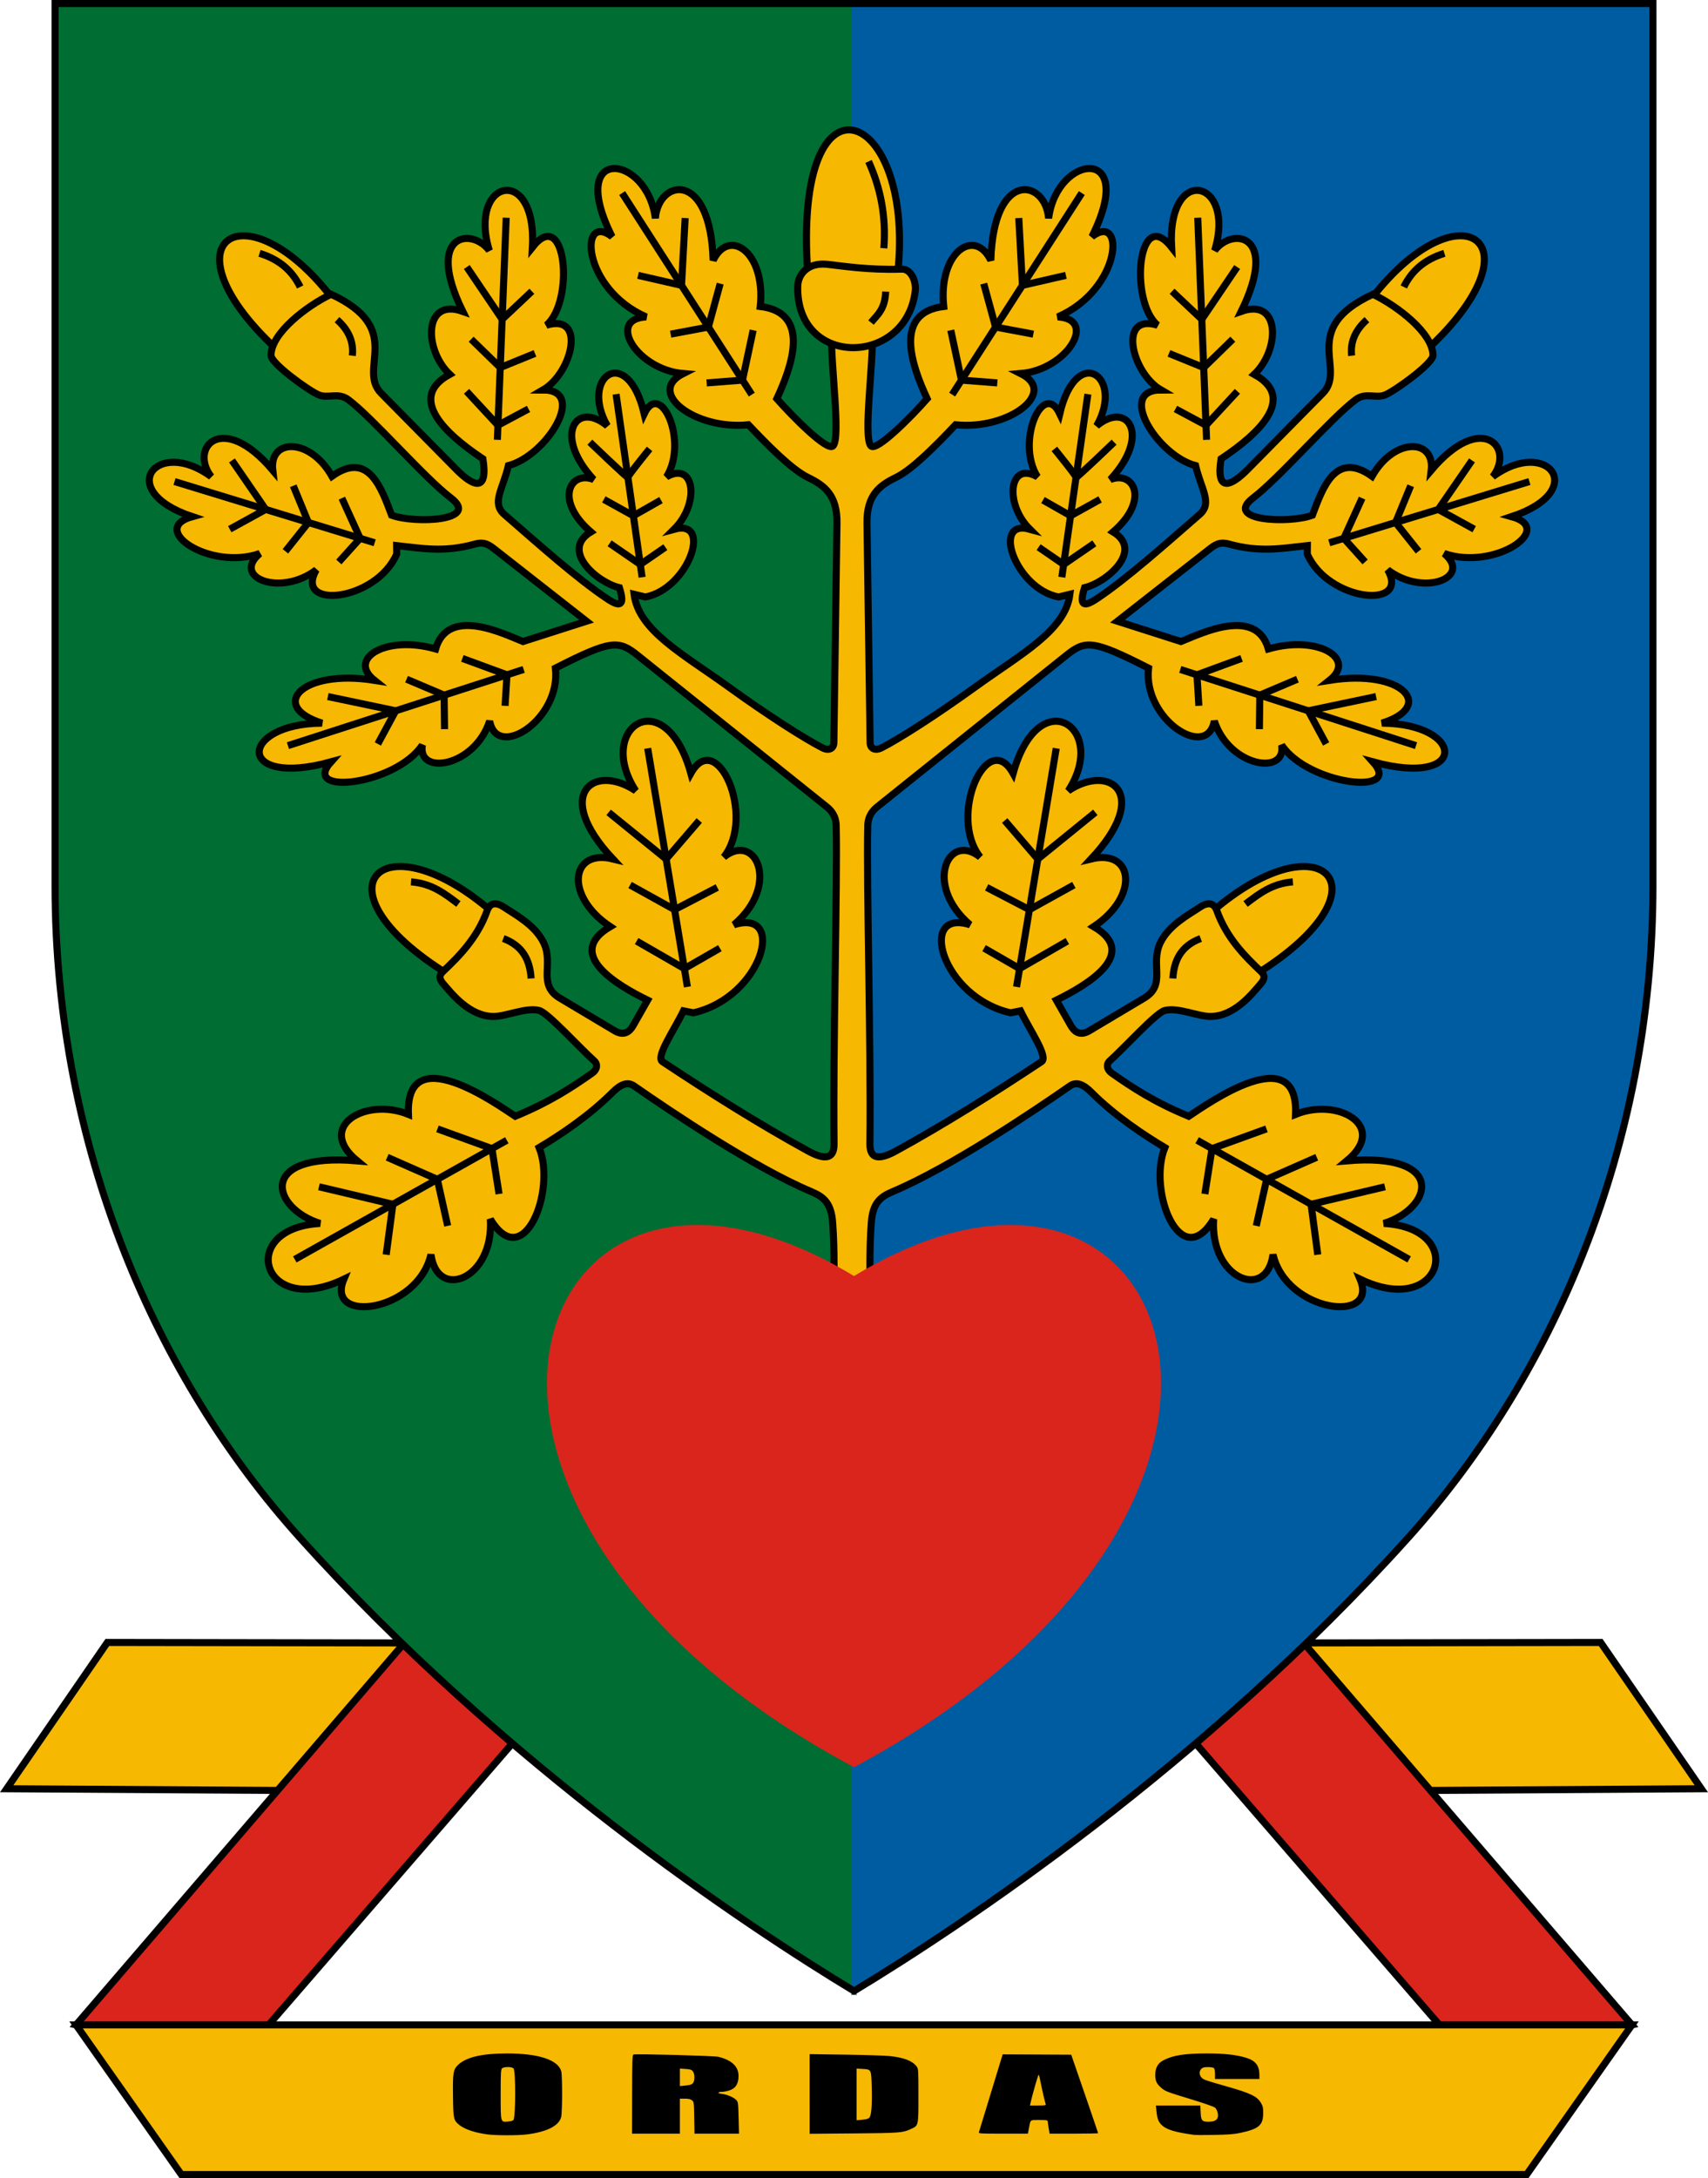 <?xml version="1.0" encoding="UTF-8" standalone="no"?>
<!-- Created with Inkscape (http://www.inkscape.org/) -->

<svg
   version="1.1"
   id="svg81460"
   width="640.407"
   height="816.427"
   viewBox="0 0 640.407 816.427"
   sodipodi:docname="HUN_Ordas_COA.svg"
   inkscape:version="1.1 (ce6663b3b7, 2021-05-25)"
   xmlns:inkscape="http://www.inkscape.org/namespaces/inkscape"
   xmlns:sodipodi="http://sodipodi.sourceforge.net/DTD/sodipodi-0.dtd"
   xmlns="http://www.w3.org/2000/svg"
   xmlns:svg="http://www.w3.org/2000/svg">
  <defs
     id="defs81464">
    <clipPath
       clipPathUnits="userSpaceOnUse"
       id="clipPath70302">
      <path
         id="path70304"
         style="font-variation-settings:normal;opacity:1;fill:#da251c;fill-opacity:1;fill-rule:evenodd;stroke:#000000;stroke-width:1.89;stroke-linecap:round;stroke-linejoin:miter;stroke-miterlimit:4;stroke-dasharray:none;stroke-dashoffset:0;stroke-opacity:1;stop-color:#000000;stop-opacity:1"
         d="m -1839.353,1313.887 v 165.481 c 0,62.393 59.238,120.906 124.504,103.418 79.367,-21.266 169.658,-21.684 195.461,38.223 25.803,-59.907 116.094,-59.489 195.461,-38.223 65.266,17.488 124.504,-41.025 124.504,-103.418 v -165.481 z" />
    </clipPath>
  </defs>
  <sodipodi:namedview
     id="namedview81462"
     pagecolor="#ffffff"
     bordercolor="#666666"
     borderopacity="1.0"
     inkscape:pageshadow="2"
     inkscape:pageopacity="0.0"
     inkscape:pagecheckerboard="0"
     showgrid="false"
     showborder="false"
     inkscape:zoom="0.34894956"
     inkscape:cx="768.01931"
     inkscape:cy="866.88747"
     inkscape:window-width="1870"
     inkscape:window-height="1016"
     inkscape:window-x="0"
     inkscape:window-y="0"
     inkscape:window-maximized="1"
     inkscape:current-layer="g81466"
     inkscape:snap-bbox="true"
     inkscape:bbox-paths="true"
     inkscape:bbox-nodes="true"
     inkscape:snap-bbox-edge-midpoints="true"
     inkscape:snap-bbox-midpoints="true"
     inkscape:object-paths="true"
     inkscape:snap-intersection-paths="true"
     inkscape:snap-smooth-nodes="true"
     inkscape:snap-midpoints="true"
     inkscape:snap-object-midpoints="true"
     inkscape:snap-center="true"
     inkscape:snap-text-baseline="true"
     inkscape:snap-page="true"
     showguides="true"
     inkscape:guide-bbox="true"
     inkscape:snap-global="true"
     fit-margin-top="0"
     fit-margin-left="0"
     fit-margin-right="0"
     fit-margin-bottom="0" />
  <g
     inkscape:groupmode="layer"
     id="layer1"
     inkscape:label="RASZTER"
     transform="translate(3003.103,-330.997)" />
  <g
     inkscape:groupmode="layer"
     inkscape:label="Image"
     id="g81466"
     transform="translate(3003.103,-330.997)">
    <g
       id="g22070" />
    <g
       id="g22106"
       transform="matrix(1,0,0,0.956,-56.26,76.476)"
       style="stroke-width:1.023" />
    <g
       id="g23108"
       transform="translate(27.636,-14.078)" />
    <g
       id="g23130"
       transform="translate(54.975,-27.651)" />
    <g
       id="g23152"
       transform="matrix(1,0,0,1.023,82.565,-66.763)"
       style="stroke-width:0.989" />
    <g
       id="g41891">
      <path
         style="font-variation-settings:normal;fill:#f6b801;fill-opacity:1;stroke:#000000;stroke-width:2.646;stroke-linecap:butt;stroke-linejoin:miter;stroke-miterlimit:4;stroke-dasharray:none;stroke-dashoffset:0;stroke-opacity:1;stop-color:#000000"
         d="m -2851.503,946.822 -111.356,-0.18 -37.738,54.837 112.55,0.705 z"
         id="path34810"
         inkscape:transform-center-x="243.1509"
         inkscape:transform-center-y="11.141285" />
      <path
         style="font-variation-settings:normal;fill:#da251c;fill-opacity:1;stroke:#000000;stroke-width:2.646;stroke-linecap:butt;stroke-linejoin:miter;stroke-miterlimit:4;stroke-dasharray:none;stroke-dashoffset:0;stroke-opacity:1;stop-color:#000000"
         d="m -2851.503,946.822 -123.079,143.179 60.074,13.993 103.461,-119.456 -40.456,-37.716"
         id="path34812"
         sodipodi:nodetypes="ccccc"
         inkscape:transform-center-x="209.91575"
         inkscape:transform-center-y="62.136935" />
      <path
         style="font-variation-settings:normal;fill:#f6b801;fill-opacity:1;stroke:#000000;stroke-width:2.646;stroke-linecap:butt;stroke-linejoin:miter;stroke-miterlimit:4;stroke-dasharray:none;stroke-dashoffset:0;stroke-opacity:1;stop-color:#000000"
         d="m -2514.295,946.822 111.356,-0.18 37.738,54.837 -112.55,0.705 z"
         id="path41249"
         inkscape:transform-center-x="-243.1509"
         inkscape:transform-center-y="11.141285"
         sodipodi:nodetypes="ccccc" />
      <path
         style="font-variation-settings:normal;fill:#da251c;fill-opacity:1;stroke:#000000;stroke-width:2.646;stroke-linecap:butt;stroke-linejoin:miter;stroke-miterlimit:4;stroke-dasharray:none;stroke-dashoffset:0;stroke-opacity:1;stop-color:#000000"
         d="m -2514.295,946.822 123.079,143.179 -60.074,13.993 -103.461,-119.456 40.456,-37.716"
         id="path41251"
         sodipodi:nodetypes="ccccc"
         inkscape:transform-center-x="-209.91575"
         inkscape:transform-center-y="62.136935" />
      <path
         style="font-variation-settings:normal;fill:#f6b801;fill-opacity:1;stroke:#000000;stroke-width:2.646;stroke-linecap:butt;stroke-linejoin:miter;stroke-miterlimit:4;stroke-dasharray:none;stroke-dashoffset:0;stroke-opacity:1;stop-color:#000000"
         d="m -2430.689,1146.101 39.473,-56.1 h -583.366 l 39.473,56.1 z"
         id="path41253"
         inkscape:transform-center-x="-145.8416"
         inkscape:transform-center-y="154.77999"
         sodipodi:nodetypes="ccccc" />
      <path
         style="fill:#000000;stroke-width:1"
         d="m -2820.179,1131.069 c -4.778,-0.603 -8.827,-1.967 -10.812,-3.644 -2.056,-1.737 -2.137,-2.111 -2.258,-10.412 -0.13,-8.903 0.073,-10.247 1.8,-11.929 3.069,-2.988 8.915,-4.375 18.469,-4.383 11.781,-0.01 19.128,2.401 20.312,6.664 0.445,1.602 0.422,15.393 -0.029,17.183 -0.833,3.307 -5.406,5.592 -13.075,6.533 -3.114,0.382 -11.342,0.376 -14.408,-0.011 z m 9.604,-5.423 c 0.82,-1.326 0.852,-18.323 0.037,-19.305 -0.593,-0.715 -3.631,-0.733 -4.338,-0.026 -0.434,0.434 -0.503,1.769 -0.503,9.737 0,10.743 -0.093,10.407 2.807,10.166 0.962,-0.08 1.849,-0.334 1.997,-0.572 z m 255.196,5.581 c -6.712,-0.929 -9.951,-1.853 -11.768,-3.355 -1.496,-1.237 -2.048,-2.517 -2.333,-5.41 l -0.222,-2.249 h 8.328 8.327 l 0.118,2.588 c 0.138,3.046 0.505,3.491 2.87,3.491 2.026,0 3.104,-0.453 3.489,-1.465 0.406,-1.069 -0.091,-3.019 -0.973,-3.818 -0.355,-0.322 -4.064,-1.627 -8.241,-2.901 -9.981,-3.044 -10.337,-3.179 -11.886,-4.505 -1.766,-1.511 -2.269,-2.586 -2.269,-4.844 0,-2.753 0.979,-4.448 3.225,-5.583 3.581,-1.81 7.88,-2.469 16.135,-2.475 6.491,0 10.917,0.479 14.639,1.6 3.612,1.088 5.041,2.932 5.041,6.509 v 1.483 h -8.32 -8.32 v -1.856 c 0,-1.021 -0.173,-2.029 -0.384,-2.24 -0.211,-0.211 -1.219,-0.384 -2.24,-0.384 -1.429,0 -2.003,0.147 -2.496,0.64 -0.881,0.881 -0.824,2.405 0.126,3.355 0.77,0.77 1.353,0.971 9.721,3.355 8.564,2.439 11.075,3.651 12.46,6.016 0.758,1.293 0.883,1.853 0.873,3.912 -0.022,4.551 -1.553,5.866 -8.62,7.402 -2.193,0.477 -4.484,0.655 -9.6,0.747 -3.696,0.066 -7.152,0.061 -7.68,-0.012 z m -210.71,-15.191 c 0.024,-13.174 0.08,-14.758 0.536,-14.933 0.828,-0.318 30.194,0.474 31.774,0.857 5.573,1.35 8.094,4.159 7.514,8.373 -0.306,2.226 -1.271,3.484 -3.195,4.166 -0.88,0.312 -2.104,0.575 -2.72,0.585 -1.895,0.031 -2.14,0.533 -0.362,0.744 2.005,0.237 4.553,1.315 5.505,2.329 0.687,0.732 0.733,1.085 0.874,6.694 l 0.148,5.922 h -8.343 -8.343 l -0.1,-5.949 c -0.098,-5.809 -0.118,-5.963 -0.855,-6.56 -0.552,-0.447 -1.262,-0.611 -2.64,-0.611 h -1.885 v 6.56 6.56 h -8.968 -8.968 l 0.026,-14.737 z m 22.79,-4.186 c 0.775,-0.924 0.753,-3.487 -0.037,-4.464 -0.488,-0.603 -0.985,-0.762 -2.72,-0.873 l -2.123,-0.135 v 3.281 3.281 l 2.16,-0.212 c 1.627,-0.16 2.298,-0.377 2.72,-0.88 z m 43.76,4.039 v -14.93 l 13.36,0.198 c 7.348,0.109 14.8,0.341 16.56,0.517 5.37,0.536 8.628,1.788 10.211,3.924 0.646,0.871 0.669,1.258 0.669,10.894 0,11.475 0.058,11.218 -2.856,12.553 -3.091,1.415 -4.075,1.49 -21.384,1.636 l -16.56,0.14 z m 22.451,8.812 c 0.734,-0.895 1.029,-4.981 0.838,-11.607 -0.186,-6.458 -0.156,-6.401 -3.45,-6.587 l -2.239,-0.127 v 9.682 9.682 l 2.16,-0.198 c 1.62,-0.149 2.293,-0.36 2.691,-0.846 z m 41.032,5.512 c 0.236,-0.795 7.128,-23.389 8.097,-26.544 l 0.806,-2.624 12.847,0.064 12.847,0.064 1.333,3.84 c 3.9,11.235 8.747,25.402 8.747,25.569 0,0.105 -4.089,0.191 -9.087,0.191 h -9.087 l -0.353,-2.026 c -0.194,-1.114 -0.353,-2.266 -0.353,-2.56 0,-0.463 -0.424,-0.534 -3.178,-0.534 -3.583,0 -3.24,-0.275 -3.885,3.12 l -0.38,2 h -9.26 c -8.669,0 -9.249,-0.036 -9.094,-0.56 z m 25.038,-10.489 c -0.293,-0.763 -1.38,-5.457 -1.993,-8.602 -0.464,-2.379 -0.603,-2.724 -0.844,-2.08 -0.466,1.246 -2.099,7.002 -2.603,9.171 l -0.464,2 h 3.046 c 2.601,0 3.018,-0.071 2.858,-0.489 z"
         id="path41585" />
      <path
         style="font-variation-settings:normal;opacity:1;fill:#006d33;fill-opacity:1;stroke:#006d33;stroke-width:1.89;stroke-linecap:butt;stroke-linejoin:miter;stroke-miterlimit:4;stroke-dasharray:none;stroke-dashoffset:0;stroke-opacity:1;stop-color:#000000;stop-opacity:1"
         d="m -2682.899,332.319 h -299.561 v 330.523 c 0,99.109 38.413,185.173 91.566,244.303 77.091,85.761 167.713,145.781 207.995,170.144 z"
         id="path951"
         sodipodi:nodetypes="ccsscc"
         inkscape:transform-center-x="149.78045"
         inkscape:transform-center-y="-415.64586" />
      <path
         style="font-variation-settings:normal;opacity:1;fill:#005ca1;fill-opacity:1;stroke:#005ca1;stroke-width:1.89;stroke-linecap:butt;stroke-linejoin:miter;stroke-miterlimit:4;stroke-dasharray:none;stroke-dashoffset:0;stroke-opacity:1;stop-color:#000000;stop-opacity:1"
         d="m -2682.899,332.319 h 299.561 v 330.523 c 0,99.109 -38.413,185.173 -91.566,244.303 -77.091,85.761 -167.713,145.781 -207.995,170.144 z"
         id="path1584"
         sodipodi:nodetypes="ccsscc"
         inkscape:transform-center-x="-149.78045"
         inkscape:transform-center-y="-415.64586" />
      <path
         style="font-variation-settings:normal;opacity:1;fill:none;fill-opacity:1;stroke:#000000;stroke-width:2.646;stroke-linecap:butt;stroke-linejoin:miter;stroke-miterlimit:4;stroke-dasharray:none;stroke-dashoffset:0;stroke-opacity:1;stop-color:#000000;stop-opacity:1"
         d="m -2474.904,907.145 c 53.153,-59.13 91.566,-145.194 91.566,-244.303 V 332.319 h -599.122 v 330.523 c 0,99.109 38.413,185.173 91.566,244.303 77.091,85.761 167.713,145.781 207.995,170.144 40.282,-24.363 130.904,-84.383 207.995,-170.144 z"
         id="path20179"
         sodipodi:nodetypes="ssccsscs"
         inkscape:transform-center-x="-149.78045"
         inkscape:transform-center-y="-415.64586" />
      <path
         style="font-variation-settings:normal;fill:#f6b801;fill-opacity:1;stroke:#000000;stroke-width:2.646;stroke-linecap:butt;stroke-linejoin:miter;stroke-miterlimit:4;stroke-dasharray:none;stroke-dashoffset:0;stroke-opacity:1;stop-color:#000000"
         d="m -2535.438,698.15 c 57.211,-33.552 27.924,-62.945 -15.53,-23.343"
         id="path21547"
         sodipodi:nodetypes="cc"
         inkscape:transform-center-x="-157.09866"
         inkscape:transform-center-y="371.27869" />
      <path
         style="font-variation-settings:normal;fill:#f6b801;fill-opacity:1;stroke:#000000;stroke-width:2.646;stroke-linecap:butt;stroke-linejoin:miter;stroke-miterlimit:4;stroke-dasharray:none;stroke-dashoffset:0;stroke-opacity:1;stop-color:#000000"
         d="m -2470.098,463.891 c 47.512,-42.375 13.913,-65.197 -20.217,-19.117"
         id="path21549"
         sodipodi:nodetypes="cc"
         inkscape:transform-center-x="-215.98165"
         inkscape:transform-center-y="135.93926" />
      <path
         style="font-variation-settings:normal;fill:#f6b801;fill-opacity:1;stroke:#000000;stroke-width:2.646;stroke-linecap:butt;stroke-linejoin:miter;stroke-miterlimit:4;stroke-dasharray:none;stroke-dashoffset:0;stroke-opacity:1;stop-color:#000000"
         d="m -2699.778,438.702 c -8.338,-87.37 41.616,-68.851 32.928,-2.316"
         id="path22747"
         sodipodi:nodetypes="cc" />
      <path
         style="font-variation-settings:normal;fill:#f6b801;fill-opacity:1;stroke:#000000;stroke-width:2.646;stroke-linecap:butt;stroke-linejoin:miter;stroke-miterlimit:4;stroke-dasharray:none;stroke-dashoffset:0;stroke-opacity:1;stop-color:#000000"
         d="m -2831.88,698.15 c -57.211,-33.552 -27.924,-62.945 15.53,-23.343"
         id="path20823"
         sodipodi:nodetypes="cc"
         inkscape:transform-center-x="157.09866"
         inkscape:transform-center-y="371.27869" />
      <path
         style="font-variation-settings:normal;fill:#f6b801;fill-opacity:1;stroke:#000000;stroke-width:2.646;stroke-linecap:butt;stroke-linejoin:miter;stroke-miterlimit:4;stroke-dasharray:none;stroke-dashoffset:0;stroke-opacity:1;stop-color:#000000"
         d="m -2897.22,463.891 c -47.512,-42.375 -13.913,-65.197 20.217,-19.117"
         id="path20154"
         sodipodi:nodetypes="cc"
         inkscape:transform-center-x="215.98165"
         inkscape:transform-center-y="135.93926" />
      <path
         style="font-variation-settings:normal;fill:#f6b801;fill-opacity:1;stroke:#000000;stroke-width:2.646;stroke-linecap:butt;stroke-linejoin:miter;stroke-miterlimit:4;stroke-dasharray:none;stroke-dashoffset:0;stroke-opacity:1;stop-color:#000000"
         d="m -2676.695,817.861 c -0.21,-6.415 -0.517,-17.906 0.29,-28.66 0.533,-7.115 3.201,-9.519 7.956,-11.518 21.546,-9.055 52.836,-30.127 66.502,-39.636 2.558,-1.78 5.2,-0.463 8.073,2.41 8.9,8.9 19.812,16.093 27.532,20.695 -6.526,16.073 5.82,47.533 18.283,26.828 -1.427,22.481 19.929,30.814 22.262,13.239 5.018,21.752 39.811,26.189 32.641,9.248 30.901,14.893 40.444,-19.14 8.935,-20.881 18.372,-5.78 23.724,-26.68 -13.902,-23.468 15.701,-12.938 -3.239,-23.933 -19.223,-17.411 1.18,-28.355 -33.018,-3.934 -40.052,0.707 -12.859,-5.291 -21.141,-10.752 -28.804,-16.135 -2.132,-1.497 -2.022,-3.549 -0.887,-4.553 5.373,-4.753 17.39,-18.07 20.663,-18.947 4.872,-1.305 12.408,2.224 17.13,2.225 9.068,0.002 15.705,-8.557 18.832,-12.179 1.692,-1.961 1.696,-3.218 0.126,-4.707 -5.802,-5.506 -12.85,-12.463 -16.53,-22.811 -1.344,-3.78 -4.433,-2.534 -6.207,-1.343 -4.206,2.824 -11.778,6.747 -14.992,13.448 -3.861,8.052 2.421,15.655 -6.016,20.685 l -20.58,12.27 c -3.4,2.027 -5.551,0.499 -6.936,-1.935 l -5.43,-9.543 c 11.517,-5.646 31.381,-17.363 14.009,-27.557 17.148,-11.357 15.008,-29.274 -0.977,-25.363 22.762,-24.31 7.201,-36.099 -8.566,-25.564 15.396,-23.752 -11.059,-41.238 -20.669,-6.517 -9.699,-17.366 -24.573,15.993 -12.364,31.378 -12.044,-9.673 -21.314,10.484 -3.806,25.365 -19.81,-6.317 -10.765,27.116 15.199,33.004 l 3.726,-0.73 c 3.457,7.169 10.685,17.449 7.828,19.077 -17.891,11.878 -36.56,23.596 -54.508,33.436 -5.91,3.24 -9.849,3.409 -9.778,-2.672 0.437,-37.241 -1.3,-96.629 -0.8,-119.257 0.088,-3.995 2.238,-6.012 3.725,-7.203 l 70.775,-56.686 c 7.114,-5.698 9.918,-5.779 30.777,4.837 -2.189,19.096 21.943,34.747 24.652,19.815 5.7,17.321 27.182,20.55 25.236,9.009 9.922,14.958 45.858,19.219 34.232,6.299 35.972,9.883 34.699,-14.308 3.372,-14.501 20.246,-6.274 7.873,-20.413 -19.644,-16.046 10.301,-8.191 -4.362,-17.075 -22.929,-11.77 -4.651,-16.14 -25.558,-5.621 -32.771,-2.774 l -23.806,-7.612 34.184,-26.788 c 2.415,-1.892 4.074,-3.119 7.661,-2.129 11.684,3.224 19.74,1.593 29.363,0.562 l -0.033,3.192 c 7.828,17.831 38.679,20.908 30.144,5.901 13.457,10.216 31.882,2.886 21.184,-6.116 18.857,6.517 41.969,-9.23 25.294,-13.824 29.436,-9.769 13.38,-30.058 -7.07,-15 8.375,-10.834 -4.106,-24.83 -23.089,-2.38 1.394,-11.985 -13.882,-12.404 -22.191,2.249 -13.782,-9.836 -18.562,4.567 -22.363,14.593 -8.648,3.239 -33.552,2.147 -22.197,-6.504 10.088,-7.686 29.305,-30.038 38.474,-36.846 3.827,-2.841 7.667,-0.238 11.157,-1.802 4.095,-1.835 17.778,-11.763 17.776,-14.766 -0.01,-8.323 -13.403,-18.551 -22.536,-22.905 -28.024,13.019 -9.621,27.852 -18.736,37.088 l -28.215,28.59 c -6.179,6.261 -11.993,8.904 -9.968,-3.981 8.311,-5.573 30.957,-21.569 12.443,-31.671 9.729,-9.17 9.932,-28.871 -4.881,-23.595 14.324,-29.138 -3.225,-31.749 -9.96,-22.826 8.181,-26.845 -17.89,-32.684 -16.148,-1.226 -12.643,-16.068 -15.931,20.201 -5.266,29.226 -15.117,-4.647 -9.651,17.953 1.294,24.267 -16.769,-0.028 -1.291,24.661 12.969,28.354 2.102,8.928 6.438,14.035 1.508,18.322 -12.722,11.063 -27.308,24.118 -38.644,31.651 -4.746,3.154 -6.659,2.672 -4.49,-4.22 8.33,-1.934 22.237,-13.944 10.719,-20.895 13.771,-11.897 7.791,-23.108 -1.054,-19.645 15.338,-16.549 6.598,-29.821 -5.129,-20.115 10.52,-18.529 -7.561,-31.13 -13.834,-4.526 -6.18,-13.002 -16.648,10.474 -8.366,23.63 -10.734,-6.099 -12.486,10.109 -2.847,19.659 -14.611,-4.05 -5.377,22.306 10.769,25.391 l 4.252,-1.026 c -1.723,13.657 -18.426,22.442 -35.304,34.633 -14.489,10.465 -28.456,19.433 -35.357,22.94 -2.492,1.266 -4.226,0.165 -4.256,-1.936 l -1.164,-82.317 c -0.147,-10.369 4.597,-14.079 10.821,-17.081 6.194,-2.987 15.247,-12.231 22.388,-19.771 19.943,2.069 38.573,-12.125 24.448,-19.194 17.332,-1.441 28.931,-20.473 13.874,-21.226 24.182,-10.568 25.302,-39.589 12.801,-30.099 17.357,-34.55 -13.074,-31.205 -16.24,-6.855 -1.169,-14.748 -20.667,-18.427 -21.659,15.761 -6.026,-12.487 -19.79,-3.086 -17.665,17.276 -19.055,2.265 -11.934,22.286 -6.211,34.574 -6.059,6.86 -19.059,19.97 -21.096,17.682 -2.931,-3.291 0.911,-29.938 0.599,-43.051 l -7.69,-0.616 -7.69,0.616 c -0.313,13.113 3.53,39.759 0.599,43.051 -2.037,2.288 -15.037,-10.822 -21.096,-17.682 5.723,-12.287 12.844,-32.309 -6.211,-34.574 2.125,-20.363 -11.639,-29.763 -17.665,-17.276 -0.992,-34.188 -20.49,-30.509 -21.659,-15.761 -3.166,-24.35 -33.597,-27.695 -16.24,6.855 -12.502,-9.49 -11.381,19.531 12.801,30.099 -15.057,0.752 -3.458,19.785 13.874,21.226 -14.126,7.069 4.505,21.263 24.448,19.194 7.141,7.54 16.194,16.784 22.388,19.771 6.224,3.002 10.968,6.712 10.821,17.081 l -1.164,82.317 c -0.03,2.101 -1.764,3.203 -4.256,1.936 -6.902,-3.507 -20.869,-12.475 -35.357,-22.94 -16.878,-12.191 -33.581,-20.976 -35.304,-34.633 l 4.252,1.026 c 16.146,-3.085 25.38,-29.441 10.769,-25.391 9.639,-9.55 7.887,-25.758 -2.847,-19.659 8.282,-13.156 -2.186,-36.632 -8.366,-23.63 -6.273,-26.605 -24.354,-14.004 -13.834,4.526 -11.728,-9.705 -20.467,3.566 -5.129,20.115 -8.845,-3.463 -14.826,7.748 -1.054,19.645 -11.518,6.951 2.388,18.961 10.719,20.895 2.169,6.892 0.256,7.374 -4.49,4.22 -11.336,-7.532 -25.922,-20.588 -38.644,-31.651 -4.929,-4.287 -0.594,-9.395 1.508,-18.322 14.26,-3.693 29.737,-28.382 12.969,-28.354 10.944,-6.314 16.41,-28.914 1.294,-24.267 10.666,-9.025 7.378,-45.294 -5.266,-29.226 1.741,-31.458 -24.33,-25.619 -16.148,1.226 -6.735,-8.923 -24.284,-6.313 -9.96,22.826 -14.813,-5.275 -14.611,14.425 -4.881,23.595 -18.515,10.101 4.132,26.098 12.443,31.671 2.025,12.886 -3.789,10.242 -9.968,3.981 l -28.215,-28.59 c -9.115,-9.236 9.289,-24.069 -18.736,-37.088 -9.134,4.353 -22.526,14.582 -22.536,22.905 0,3.004 13.681,12.931 17.776,14.766 3.49,1.564 7.33,-1.039 11.157,1.802 9.169,6.808 28.386,29.16 38.474,36.846 11.355,8.651 -13.55,9.743 -22.197,6.504 -3.801,-10.026 -8.582,-24.43 -22.363,-14.593 -8.309,-14.654 -23.585,-14.234 -22.191,-2.249 -18.983,-22.45 -31.464,-8.453 -23.089,2.38 -20.449,-15.058 -36.506,5.231 -7.07,15 -16.675,4.594 6.437,20.341 25.294,13.824 -10.698,9.002 7.727,16.332 21.184,6.116 -8.535,15.007 22.317,11.93 30.144,-5.901 l -0.033,-3.192 c 9.622,1.031 17.678,2.662 29.363,-0.562 3.587,-0.99 5.246,0.237 7.661,2.129 l 34.184,26.788 -23.806,7.612 c -7.213,-2.847 -28.12,-13.366 -32.771,2.774 -18.567,-5.305 -33.23,3.58 -22.929,11.77 -27.517,-4.367 -39.89,9.771 -19.644,16.046 -31.326,0.194 -32.6,24.385 3.372,14.501 -11.626,12.92 24.31,8.659 34.232,-6.299 -1.946,11.541 19.535,8.312 25.236,-9.009 2.709,14.932 26.842,-0.718 24.652,-19.815 20.858,-10.616 23.663,-10.535 30.777,-4.837 l 70.775,56.686 c 1.487,1.191 3.637,3.208 3.725,7.203 0.499,22.628 -1.238,82.017 -0.8,119.257 0.071,6.082 -3.868,5.913 -9.778,2.672 -17.948,-9.84 -36.617,-21.558 -54.508,-33.436 -2.857,-1.627 4.371,-11.908 7.828,-19.077 l 3.726,0.73 c 25.964,-5.888 35.008,-39.32 15.199,-33.004 17.507,-14.881 8.238,-35.038 -3.806,-25.365 12.209,-15.385 -2.665,-48.744 -12.364,-31.378 -9.61,-34.722 -36.065,-17.235 -20.669,6.517 -15.768,-10.535 -31.328,1.254 -8.566,25.564 -15.984,-3.91 -18.124,14.007 -0.977,25.363 -17.372,10.194 2.491,21.911 14.009,27.557 l -5.43,9.543 c -1.385,2.434 -3.536,3.962 -6.936,1.935 l -20.58,-12.27 c -8.436,-5.03 -2.155,-12.633 -6.016,-20.685 -3.214,-6.701 -10.786,-10.624 -14.992,-13.448 -1.774,-1.191 -4.863,-2.437 -6.207,1.343 -3.68,10.349 -10.728,17.305 -16.53,22.811 -1.569,1.489 -1.566,2.747 0.126,4.707 3.126,3.622 9.764,12.181 18.832,12.179 4.722,-10e-4 12.258,-3.53 17.13,-2.225 3.272,0.877 15.29,14.194 20.663,18.947 1.135,1.004 1.245,3.056 -0.887,4.553 -7.663,5.383 -15.945,10.844 -28.804,16.135 -7.033,-4.641 -41.232,-29.062 -40.052,-0.707 -15.984,-6.522 -34.924,4.473 -19.223,17.411 -37.626,-3.212 -32.274,17.688 -13.902,23.468 -31.51,1.741 -21.966,35.774 8.935,20.881 -7.17,16.941 27.623,12.504 32.641,-9.248 2.334,17.575 23.689,9.242 22.262,-13.239 12.463,20.705 24.809,-10.755 18.283,-26.828 7.72,-4.601 18.631,-11.795 27.532,-20.695 2.873,-2.873 5.515,-4.19 8.073,-2.41 13.666,9.51 44.956,30.581 66.502,39.636 4.755,1.999 7.423,4.403 7.956,11.518 0.806,10.753 0.5,22.244 0.29,28.66"
         id="path21551"
         sodipodi:nodetypes="cssssccccccccssssssssssssccccccccccssssscccccccccsscccccccccsssscssccccccccsscccccccccsssssccccccccscccsccccccccssssscccccccccssccccccccsscsssscccccccccsscccccccccsssssccccccccccssssssssssssccccccccssssc"
         inkscape:transform-center-x="-132.10982"
         inkscape:transform-center-y="301.78925" />
      <path
         style="font-variation-settings:normal;fill:none;fill-opacity:1;stroke:#000000;stroke-width:2.646;stroke-linecap:butt;stroke-linejoin:miter;stroke-miterlimit:4;stroke-dasharray:none;stroke-dashoffset:0;stroke-opacity:1;stop-color:#000000"
         d="m -2769.832,403.362 48.614,75.546"
         id="path19937"
         inkscape:transform-center-x="62.62555"
         inkscape:transform-center-y="135.4426" />
      <path
         style="font-variation-settings:normal;fill:none;fill-opacity:1;stroke:#000000;stroke-width:2.646;stroke-linecap:butt;stroke-linejoin:miter;stroke-miterlimit:4;stroke-dasharray:none;stroke-dashoffset:0;stroke-opacity:1;stop-color:#000000"
         d="m -2763.876,434.217 16.307,3.742 1.361,-25.231"
         id="path19939"
         inkscape:transform-center-x="72.1425"
         inkscape:transform-center-y="119.65055" />
      <path
         style="font-variation-settings:normal;fill:none;fill-opacity:1;stroke:#000000;stroke-width:2.646;stroke-linecap:butt;stroke-linejoin:miter;stroke-miterlimit:4;stroke-dasharray:none;stroke-dashoffset:0;stroke-opacity:1;stop-color:#000000"
         d="m -2751.654,456.249 14.146,-2.656 4.439,-16.288"
         id="path19941"
         inkscape:transform-center-x="59.4623"
         inkscape:transform-center-y="141.08467" />
      <path
         style="font-variation-settings:normal;fill:none;fill-opacity:1;stroke:#000000;stroke-width:2.646;stroke-linecap:butt;stroke-linejoin:miter;stroke-miterlimit:4;stroke-dasharray:none;stroke-dashoffset:0;stroke-opacity:1;stop-color:#000000"
         d="m -2738.151,474.528 13.44,-1.049 4.004,-18.709"
         id="path19943"
         inkscape:transform-center-x="46.5302"
         inkscape:transform-center-y="158.95631" />
      <path
         style="font-variation-settings:normal;fill:none;fill-opacity:1;stroke:#000000;stroke-width:2.646;stroke-linecap:butt;stroke-linejoin:miter;stroke-miterlimit:4;stroke-dasharray:none;stroke-dashoffset:0;stroke-opacity:1;stop-color:#000000"
         d="m -2813.305,412.615 -3.315,83.239"
         id="path19945"
         inkscape:transform-center-x="132.0629"
         inkscape:transform-center-y="148.54263" />
      <path
         style="font-variation-settings:normal;fill:none;fill-opacity:1;stroke:#000000;stroke-width:2.646;stroke-linecap:butt;stroke-linejoin:miter;stroke-miterlimit:4;stroke-dasharray:none;stroke-dashoffset:0;stroke-opacity:1;stop-color:#000000"
         d="m -2828.077,431.084 13.256,19.61 11.143,-10.514"
         id="path19947"
         inkscape:transform-center-x="132.9784"
         inkscape:transform-center-y="135.19713" />
      <path
         style="font-variation-settings:normal;fill:none;fill-opacity:1;stroke:#000000;stroke-width:2.646;stroke-linecap:butt;stroke-linejoin:miter;stroke-miterlimit:4;stroke-dasharray:none;stroke-dashoffset:0;stroke-opacity:1;stop-color:#000000"
         d="m -2826.446,458.144 10.905,10.629 13.032,-5.307"
         id="path19949"
         inkscape:transform-center-x="131.57855"
         inkscape:transform-center-y="157.76627" />
      <path
         style="font-variation-settings:normal;fill:none;fill-opacity:1;stroke:#000000;stroke-width:2.646;stroke-linecap:butt;stroke-linejoin:miter;stroke-miterlimit:4;stroke-dasharray:none;stroke-dashoffset:0;stroke-opacity:1;stop-color:#000000"
         d="m -2828.177,477.679 11.775,12.729 11.461,-6.134"
         id="path19951"
         inkscape:transform-center-x="133.6599"
         inkscape:transform-center-y="178.35128" />
      <path
         style="font-variation-settings:normal;fill:none;fill-opacity:1;stroke:#000000;stroke-width:2.646;stroke-linecap:butt;stroke-linejoin:miter;stroke-miterlimit:4;stroke-dasharray:none;stroke-dashoffset:0;stroke-opacity:1;stop-color:#000000"
         d="m -2876.735,450.828 c 4.336,3.854 6.312,8.341 5.732,13.498"
         id="path19986"
         sodipodi:nodetypes="cc"
         inkscape:transform-center-x="190.91998"
         inkscape:transform-center-y="151.88473" />
      <path
         style="font-variation-settings:normal;fill:none;fill-opacity:1;stroke:#000000;stroke-width:2.646;stroke-linecap:butt;stroke-linejoin:miter;stroke-miterlimit:4;stroke-dasharray:none;stroke-dashoffset:0;stroke-opacity:1;stop-color:#000000"
         d="m -2905.796,425.954 c 7.862,2.414 12.452,6.932 15.241,12.609"
         id="path20668"
         sodipodi:nodetypes="cc"
         inkscape:transform-center-x="215.27635"
         inkscape:transform-center-y="126.56628" />
      <path
         style="font-variation-settings:normal;fill:none;fill-opacity:1;stroke:#000000;stroke-width:2.646;stroke-linecap:butt;stroke-linejoin:miter;stroke-miterlimit:4;stroke-dasharray:none;stroke-dashoffset:0;stroke-opacity:1;stop-color:#000000"
         d="m -2937.669,511.498 75.054,22.951"
         id="path20760"
         inkscape:transform-center-x="217.24265"
         inkscape:transform-center-y="217.28122" />
      <path
         style="font-variation-settings:normal;fill:none;fill-opacity:1;stroke:#000000;stroke-width:2.646;stroke-linecap:butt;stroke-linejoin:miter;stroke-miterlimit:4;stroke-dasharray:none;stroke-dashoffset:0;stroke-opacity:1;stop-color:#000000"
         d="m -2916.129,503.575 12.64,18.375 -13.468,7.405"
         id="path20762"
         inkscape:transform-center-x="227.32305"
         inkscape:transform-center-y="210.77289" />
      <path
         style="font-variation-settings:normal;fill:none;fill-opacity:1;stroke:#000000;stroke-width:2.646;stroke-linecap:butt;stroke-linejoin:miter;stroke-miterlimit:4;stroke-dasharray:none;stroke-dashoffset:0;stroke-opacity:1;stop-color:#000000"
         d="m -2893.147,513.082 5.668,13.764 -8.611,10.8"
         id="path20764"
         inkscape:transform-center-x="208.8853"
         inkscape:transform-center-y="219.67149" />
      <path
         style="font-variation-settings:normal;fill:none;fill-opacity:1;stroke:#000000;stroke-width:2.646;stroke-linecap:butt;stroke-linejoin:miter;stroke-miterlimit:4;stroke-dasharray:none;stroke-dashoffset:0;stroke-opacity:1;stop-color:#000000"
         d="m -2874.921,517.722 6.848,15.058 -7.986,8.859"
         id="path20766"
         inkscape:transform-center-x="189.1667"
         inkscape:transform-center-y="223.9883" />
      <path
         style="font-variation-settings:normal;fill:none;fill-opacity:1;stroke:#000000;stroke-width:2.646;stroke-linecap:butt;stroke-linejoin:miter;stroke-miterlimit:4;stroke-dasharray:none;stroke-dashoffset:0;stroke-opacity:1;stop-color:#000000"
         d="m -2772.108,478.74 9.763,68.63"
         id="path20768"
         inkscape:transform-center-x="84.3273"
         inkscape:transform-center-y="207.36301" />
      <path
         style="font-variation-settings:normal;fill:none;fill-opacity:1;stroke:#000000;stroke-width:2.646;stroke-linecap:butt;stroke-linejoin:miter;stroke-miterlimit:4;stroke-dasharray:none;stroke-dashoffset:0;stroke-opacity:1;stop-color:#000000"
         d="m -2781.942,496.743 c 0,0 14.355,13.781 14.271,13.189 -0.084,-0.593 8.126,-10.666 8.126,-10.666"
         id="path20770"
         inkscape:transform-center-x="87.8443"
         inkscape:transform-center-y="197.65461" />
      <path
         style="font-variation-settings:normal;fill:none;fill-opacity:1;stroke:#000000;stroke-width:2.646;stroke-linecap:butt;stroke-linejoin:miter;stroke-miterlimit:4;stroke-dasharray:none;stroke-dashoffset:0;stroke-opacity:1;stop-color:#000000"
         d="m -2776.698,518.19 11.075,6.139 10.35,-5.876"
         id="path20772"
         inkscape:transform-center-x="83.0858"
         inkscape:transform-center-y="215.56764" />
      <path
         style="font-variation-settings:normal;fill:none;fill-opacity:1;stroke:#000000;stroke-width:2.646;stroke-linecap:butt;stroke-linejoin:miter;stroke-miterlimit:4;stroke-dasharray:none;stroke-dashoffset:0;stroke-opacity:1;stop-color:#000000"
         d="m -2774.527,534.659 11.499,7.905 9.394,-6.466"
         id="path20774"
         inkscape:transform-center-x="81.1816"
         inkscape:transform-center-y="232.91973" />
      <path
         style="font-variation-settings:normal;fill:none;fill-opacity:1;stroke:#000000;stroke-width:2.646;stroke-linecap:butt;stroke-linejoin:miter;stroke-miterlimit:4;stroke-dasharray:none;stroke-dashoffset:0;stroke-opacity:1;stop-color:#000000"
         d="m -2895.147,610.488 88.389,-28.561"
         id="path20776"
         inkscape:transform-center-x="168.0533"
         inkscape:transform-center-y="290.51512" />
      <path
         style="font-variation-settings:normal;fill:none;fill-opacity:1;stroke:#000000;stroke-width:2.646;stroke-linecap:butt;stroke-linejoin:miter;stroke-miterlimit:4;stroke-dasharray:none;stroke-dashoffset:0;stroke-opacity:1;stop-color:#000000"
         d="m -2829.744,577.796 16.733,6.151 -0.717,11.616"
         id="path20817"
         inkscape:transform-center-x="138.47805"
         inkscape:transform-center-y="280.987" />
      <path
         style="font-variation-settings:normal;fill:none;fill-opacity:1;stroke:#000000;stroke-width:2.646;stroke-linecap:butt;stroke-linejoin:miter;stroke-miterlimit:4;stroke-dasharray:none;stroke-dashoffset:0;stroke-opacity:1;stop-color:#000000"
         d="m -2850.673,585.583 14.095,5.979 0.155,12.751"
         id="path20819"
         inkscape:transform-center-x="160.64875"
         inkscape:transform-center-y="289.2563" />
      <path
         style="font-variation-settings:normal;fill:none;fill-opacity:1;stroke:#000000;stroke-width:2.646;stroke-linecap:butt;stroke-linejoin:miter;stroke-miterlimit:4;stroke-dasharray:none;stroke-dashoffset:0;stroke-opacity:1;stop-color:#000000"
         d="m -2880.172,592.097 25.437,5.333 -6.707,12.423"
         id="path20821"
         inkscape:transform-center-x="184.5542"
         inkscape:transform-center-y="295.28252" />
      <path
         style="font-variation-settings:normal;fill:none;fill-opacity:1;stroke:#000000;stroke-width:2.646;stroke-linecap:butt;stroke-linejoin:miter;stroke-miterlimit:4;stroke-dasharray:none;stroke-dashoffset:0;stroke-opacity:1;stop-color:#000000"
         d="m -2814.405,682.78 c 7.513,2.815 10.004,8.342 10.439,14.979"
         id="path20825"
         sodipodi:nodetypes="cc"
         inkscape:transform-center-x="126.28655"
         inkscape:transform-center-y="384.57735" />
      <path
         style="font-variation-settings:normal;fill:none;fill-opacity:1;stroke:#000000;stroke-width:2.646;stroke-linecap:butt;stroke-linejoin:miter;stroke-miterlimit:4;stroke-dasharray:none;stroke-dashoffset:0;stroke-opacity:1;stop-color:#000000"
         d="m -2848.984,661.556 c 7.863,0.595 12.747,4.509 17.755,8.286"
         id="path20827"
         sodipodi:nodetypes="cc"
         inkscape:transform-center-x="157.20765"
         inkscape:transform-center-y="360.00723" />
      <path
         style="font-variation-settings:normal;fill:none;fill-opacity:1;stroke:#000000;stroke-width:2.646;stroke-linecap:butt;stroke-linejoin:miter;stroke-miterlimit:4;stroke-dasharray:none;stroke-dashoffset:0;stroke-opacity:1;stop-color:#000000"
         d="m -2760.247,611.488 14.882,89.428"
         id="path21398"
         inkscape:transform-center-x="69.9067"
         inkscape:transform-center-y="350.50956" />
      <path
         style="font-variation-settings:normal;fill:none;fill-opacity:1;stroke:#000000;stroke-width:2.646;stroke-linecap:butt;stroke-linejoin:miter;stroke-miterlimit:4;stroke-dasharray:none;stroke-dashoffset:0;stroke-opacity:1;stop-color:#000000"
         d="m -2774.901,635.498 21.564,17.509 12.415,-14.454"
         id="path21400"
         inkscape:transform-center-x="75.01265"
         inkscape:transform-center-y="338.56075" />
      <path
         style="font-variation-settings:normal;fill:none;fill-opacity:1;stroke:#000000;stroke-width:2.646;stroke-linecap:butt;stroke-linejoin:miter;stroke-miterlimit:4;stroke-dasharray:none;stroke-dashoffset:0;stroke-opacity:1;stop-color:#000000"
         d="m -2766.856,662.727 16.674,9.24 16.021,-8.339"
         id="path21402"
         inkscape:transform-center-x="67.60935"
         inkscape:transform-center-y="361.65454" />
      <path
         style="font-variation-settings:normal;fill:none;fill-opacity:1;stroke:#000000;stroke-width:2.646;stroke-linecap:butt;stroke-linejoin:miter;stroke-miterlimit:4;stroke-dasharray:none;stroke-dashoffset:0;stroke-opacity:1;stop-color:#000000"
         d="m -2764.404,683.756 17.899,10.311 13.316,-7.663"
         id="path21404"
         inkscape:transform-center-x="65.89715"
         inkscape:transform-center-y="383.21924" />
      <path
         style="font-variation-settings:normal;fill:none;fill-opacity:1;stroke:#000000;stroke-width:2.646;stroke-linecap:butt;stroke-linejoin:miter;stroke-miterlimit:4;stroke-dasharray:none;stroke-dashoffset:0;stroke-opacity:1;stop-color:#000000"
         d="m -2892.57,803.066 79.492,-44.657"
         id="path21406"
         inkscape:transform-center-x="169.9248"
         inkscape:transform-center-y="475.0452" />
      <path
         style="font-variation-settings:normal;fill:none;fill-opacity:1;stroke:#000000;stroke-width:2.646;stroke-linecap:butt;stroke-linejoin:miter;stroke-miterlimit:4;stroke-dasharray:none;stroke-dashoffset:0;stroke-opacity:1;stop-color:#000000"
         d="m -2839.085,754.138 20.432,7.403 2.67,17.006"
         id="path21408"
         inkscape:transform-center-x="144.6348"
         inkscape:transform-center-y="460.64998" />
      <path
         style="font-variation-settings:normal;fill:none;fill-opacity:1;stroke:#000000;stroke-width:2.646;stroke-linecap:butt;stroke-linejoin:miter;stroke-miterlimit:4;stroke-dasharray:none;stroke-dashoffset:0;stroke-opacity:1;stop-color:#000000"
         d="m -2857.918,764.781 18.782,8.266 3.884,17.45"
         id="path21410"
         inkscape:transform-center-x="163.68515"
         inkscape:transform-center-y="471.94724" />
      <path
         style="font-variation-settings:normal;fill:none;fill-opacity:1;stroke:#000000;stroke-width:2.646;stroke-linecap:butt;stroke-linejoin:miter;stroke-miterlimit:4;stroke-dasharray:none;stroke-dashoffset:0;stroke-opacity:1;stop-color:#000000"
         d="m -2883.504,775.845 27.716,6.557 -2.519,18.908"
         id="path21412"
         inkscape:transform-center-x="186.747"
         inkscape:transform-center-y="482.88557" />
      <path
         style="font-variation-settings:normal;fill:none;fill-opacity:1;stroke:#000000;stroke-width:2.646;stroke-linecap:butt;stroke-linejoin:miter;stroke-miterlimit:4;stroke-dasharray:none;stroke-dashoffset:0;stroke-opacity:1;stop-color:#000000"
         d="m -2597.486,403.362 -48.614,75.546"
         id="path21553"
         inkscape:transform-center-x="-62.625551"
         inkscape:transform-center-y="135.4426"
         sodipodi:nodetypes="cc" />
      <path
         style="font-variation-settings:normal;fill:none;fill-opacity:1;stroke:#000000;stroke-width:2.646;stroke-linecap:butt;stroke-linejoin:miter;stroke-miterlimit:4;stroke-dasharray:none;stroke-dashoffset:0;stroke-opacity:1;stop-color:#000000"
         d="m -2603.443,434.217 -16.307,3.742 -1.361,-25.231"
         id="path21555"
         inkscape:transform-center-x="-72.142501"
         inkscape:transform-center-y="119.65055"
         sodipodi:nodetypes="ccc" />
      <path
         style="font-variation-settings:normal;fill:none;fill-opacity:1;stroke:#000000;stroke-width:2.646;stroke-linecap:butt;stroke-linejoin:miter;stroke-miterlimit:4;stroke-dasharray:none;stroke-dashoffset:0;stroke-opacity:1;stop-color:#000000"
         d="m -2615.664,456.249 -14.146,-2.656 -4.439,-16.288"
         id="path21557"
         inkscape:transform-center-x="-59.462301"
         inkscape:transform-center-y="141.08467"
         sodipodi:nodetypes="ccc" />
      <path
         style="font-variation-settings:normal;fill:none;fill-opacity:1;stroke:#000000;stroke-width:2.646;stroke-linecap:butt;stroke-linejoin:miter;stroke-miterlimit:4;stroke-dasharray:none;stroke-dashoffset:0;stroke-opacity:1;stop-color:#000000"
         d="m -2629.167,474.528 -13.44,-1.049 -4.004,-18.709"
         id="path21559"
         inkscape:transform-center-x="-46.530201"
         inkscape:transform-center-y="158.95631"
         sodipodi:nodetypes="ccc" />
      <path
         style="font-variation-settings:normal;fill:none;fill-opacity:1;stroke:#000000;stroke-width:2.646;stroke-linecap:butt;stroke-linejoin:miter;stroke-miterlimit:4;stroke-dasharray:none;stroke-dashoffset:0;stroke-opacity:1;stop-color:#000000"
         d="m -2554.013,412.615 3.315,83.239"
         id="path21561"
         inkscape:transform-center-x="-132.0629"
         inkscape:transform-center-y="148.54263"
         sodipodi:nodetypes="cc" />
      <path
         style="font-variation-settings:normal;fill:none;fill-opacity:1;stroke:#000000;stroke-width:2.646;stroke-linecap:butt;stroke-linejoin:miter;stroke-miterlimit:4;stroke-dasharray:none;stroke-dashoffset:0;stroke-opacity:1;stop-color:#000000"
         d="m -2539.241,431.084 -13.256,19.61 -11.143,-10.514"
         id="path21563"
         inkscape:transform-center-x="-132.9784"
         inkscape:transform-center-y="135.19713"
         sodipodi:nodetypes="ccc" />
      <path
         style="font-variation-settings:normal;fill:none;fill-opacity:1;stroke:#000000;stroke-width:2.646;stroke-linecap:butt;stroke-linejoin:miter;stroke-miterlimit:4;stroke-dasharray:none;stroke-dashoffset:0;stroke-opacity:1;stop-color:#000000"
         d="m -2540.872,458.144 -10.905,10.629 -13.032,-5.307"
         id="path21565"
         inkscape:transform-center-x="-131.57855"
         inkscape:transform-center-y="157.76627"
         sodipodi:nodetypes="ccc" />
      <path
         style="font-variation-settings:normal;fill:none;fill-opacity:1;stroke:#000000;stroke-width:2.646;stroke-linecap:butt;stroke-linejoin:miter;stroke-miterlimit:4;stroke-dasharray:none;stroke-dashoffset:0;stroke-opacity:1;stop-color:#000000"
         d="m -2539.141,477.679 -11.775,12.729 -11.461,-6.134"
         id="path21567"
         inkscape:transform-center-x="-133.6599"
         inkscape:transform-center-y="178.35128"
         sodipodi:nodetypes="ccc" />
      <path
         style="font-variation-settings:normal;fill:none;fill-opacity:1;stroke:#000000;stroke-width:2.646;stroke-linecap:butt;stroke-linejoin:miter;stroke-miterlimit:4;stroke-dasharray:none;stroke-dashoffset:0;stroke-opacity:1;stop-color:#000000"
         d="m -2490.583,450.828 c -4.336,3.854 -6.312,8.341 -5.732,13.498"
         id="path21569"
         sodipodi:nodetypes="cc"
         inkscape:transform-center-x="-190.91998"
         inkscape:transform-center-y="151.88473" />
      <path
         style="font-variation-settings:normal;fill:none;fill-opacity:1;stroke:#000000;stroke-width:2.646;stroke-linecap:butt;stroke-linejoin:miter;stroke-miterlimit:4;stroke-dasharray:none;stroke-dashoffset:0;stroke-opacity:1;stop-color:#000000"
         d="m -2461.522,425.954 c -7.862,2.414 -12.452,6.932 -15.241,12.609"
         id="path21571"
         sodipodi:nodetypes="cc"
         inkscape:transform-center-x="-215.27635"
         inkscape:transform-center-y="126.56628" />
      <path
         style="font-variation-settings:normal;fill:none;fill-opacity:1;stroke:#000000;stroke-width:2.646;stroke-linecap:butt;stroke-linejoin:miter;stroke-miterlimit:4;stroke-dasharray:none;stroke-dashoffset:0;stroke-opacity:1;stop-color:#000000"
         d="m -2429.649,511.498 -75.054,22.951"
         id="path21573"
         inkscape:transform-center-x="-217.24265"
         inkscape:transform-center-y="217.28122"
         sodipodi:nodetypes="cc" />
      <path
         style="font-variation-settings:normal;fill:none;fill-opacity:1;stroke:#000000;stroke-width:2.646;stroke-linecap:butt;stroke-linejoin:miter;stroke-miterlimit:4;stroke-dasharray:none;stroke-dashoffset:0;stroke-opacity:1;stop-color:#000000"
         d="m -2451.189,503.575 -12.64,18.375 13.468,7.405"
         id="path21575"
         inkscape:transform-center-x="-227.32305"
         inkscape:transform-center-y="210.77289"
         sodipodi:nodetypes="ccc" />
      <path
         style="font-variation-settings:normal;fill:none;fill-opacity:1;stroke:#000000;stroke-width:2.646;stroke-linecap:butt;stroke-linejoin:miter;stroke-miterlimit:4;stroke-dasharray:none;stroke-dashoffset:0;stroke-opacity:1;stop-color:#000000"
         d="m -2474.171,513.082 -5.668,13.764 8.611,10.8"
         id="path21577"
         inkscape:transform-center-x="-208.8853"
         inkscape:transform-center-y="219.67149"
         sodipodi:nodetypes="ccc" />
      <path
         style="font-variation-settings:normal;fill:none;fill-opacity:1;stroke:#000000;stroke-width:2.646;stroke-linecap:butt;stroke-linejoin:miter;stroke-miterlimit:4;stroke-dasharray:none;stroke-dashoffset:0;stroke-opacity:1;stop-color:#000000"
         d="m -2492.397,517.722 -6.848,15.058 7.986,8.859"
         id="path21579"
         inkscape:transform-center-x="-189.1667"
         inkscape:transform-center-y="223.9883"
         sodipodi:nodetypes="ccc" />
      <path
         style="font-variation-settings:normal;fill:none;fill-opacity:1;stroke:#000000;stroke-width:2.646;stroke-linecap:butt;stroke-linejoin:miter;stroke-miterlimit:4;stroke-dasharray:none;stroke-dashoffset:0;stroke-opacity:1;stop-color:#000000"
         d="m -2595.21,478.74 -9.763,68.63"
         id="path21581"
         inkscape:transform-center-x="-84.327301"
         inkscape:transform-center-y="207.36301"
         sodipodi:nodetypes="cc" />
      <path
         style="font-variation-settings:normal;fill:none;fill-opacity:1;stroke:#000000;stroke-width:2.646;stroke-linecap:butt;stroke-linejoin:miter;stroke-miterlimit:4;stroke-dasharray:none;stroke-dashoffset:0;stroke-opacity:1;stop-color:#000000"
         d="m -2585.376,496.743 c 0,0 -14.355,13.781 -14.271,13.189 0.084,-0.593 -8.126,-10.666 -8.126,-10.666"
         id="path21583"
         inkscape:transform-center-x="-87.844301"
         inkscape:transform-center-y="197.65461"
         sodipodi:nodetypes="ccc" />
      <path
         style="font-variation-settings:normal;fill:none;fill-opacity:1;stroke:#000000;stroke-width:2.646;stroke-linecap:butt;stroke-linejoin:miter;stroke-miterlimit:4;stroke-dasharray:none;stroke-dashoffset:0;stroke-opacity:1;stop-color:#000000"
         d="m -2590.62,518.19 -11.075,6.139 -10.35,-5.876"
         id="path21585"
         inkscape:transform-center-x="-83.085801"
         inkscape:transform-center-y="215.56764"
         sodipodi:nodetypes="ccc" />
      <path
         style="font-variation-settings:normal;fill:none;fill-opacity:1;stroke:#000000;stroke-width:2.646;stroke-linecap:butt;stroke-linejoin:miter;stroke-miterlimit:4;stroke-dasharray:none;stroke-dashoffset:0;stroke-opacity:1;stop-color:#000000"
         d="m -2592.791,534.659 -11.499,7.905 -9.394,-6.466"
         id="path21587"
         inkscape:transform-center-x="-81.181601"
         inkscape:transform-center-y="232.91973"
         sodipodi:nodetypes="ccc" />
      <path
         style="font-variation-settings:normal;fill:none;fill-opacity:1;stroke:#000000;stroke-width:2.646;stroke-linecap:butt;stroke-linejoin:miter;stroke-miterlimit:4;stroke-dasharray:none;stroke-dashoffset:0;stroke-opacity:1;stop-color:#000000"
         d="m -2472.171,610.488 -88.389,-28.561"
         id="path21589"
         inkscape:transform-center-x="-168.0533"
         inkscape:transform-center-y="290.51512"
         sodipodi:nodetypes="cc" />
      <path
         style="font-variation-settings:normal;fill:none;fill-opacity:1;stroke:#000000;stroke-width:2.646;stroke-linecap:butt;stroke-linejoin:miter;stroke-miterlimit:4;stroke-dasharray:none;stroke-dashoffset:0;stroke-opacity:1;stop-color:#000000"
         d="m -2537.575,577.796 -16.733,6.151 0.717,11.616"
         id="path21591"
         inkscape:transform-center-x="-138.47805"
         inkscape:transform-center-y="280.987"
         sodipodi:nodetypes="ccc" />
      <path
         style="font-variation-settings:normal;fill:none;fill-opacity:1;stroke:#000000;stroke-width:2.646;stroke-linecap:butt;stroke-linejoin:miter;stroke-miterlimit:4;stroke-dasharray:none;stroke-dashoffset:0;stroke-opacity:1;stop-color:#000000"
         d="m -2516.645,585.583 -14.095,5.979 -0.155,12.751"
         id="path21593"
         inkscape:transform-center-x="-160.64875"
         inkscape:transform-center-y="289.2563"
         sodipodi:nodetypes="ccc" />
      <path
         style="font-variation-settings:normal;fill:none;fill-opacity:1;stroke:#000000;stroke-width:2.646;stroke-linecap:butt;stroke-linejoin:miter;stroke-miterlimit:4;stroke-dasharray:none;stroke-dashoffset:0;stroke-opacity:1;stop-color:#000000"
         d="m -2487.146,592.097 -25.437,5.333 6.707,12.423"
         id="path21595"
         inkscape:transform-center-x="-184.5542"
         inkscape:transform-center-y="295.28252"
         sodipodi:nodetypes="ccc" />
      <path
         style="font-variation-settings:normal;fill:none;fill-opacity:1;stroke:#000000;stroke-width:2.646;stroke-linecap:butt;stroke-linejoin:miter;stroke-miterlimit:4;stroke-dasharray:none;stroke-dashoffset:0;stroke-opacity:1;stop-color:#000000"
         d="m -2552.913,682.78 c -7.513,2.815 -10.004,8.342 -10.439,14.979"
         id="path21597"
         sodipodi:nodetypes="cc"
         inkscape:transform-center-x="-126.28655"
         inkscape:transform-center-y="384.57735" />
      <path
         style="font-variation-settings:normal;fill:none;fill-opacity:1;stroke:#000000;stroke-width:2.646;stroke-linecap:butt;stroke-linejoin:miter;stroke-miterlimit:4;stroke-dasharray:none;stroke-dashoffset:0;stroke-opacity:1;stop-color:#000000"
         d="m -2518.334,661.556 c -7.863,0.595 -12.747,4.509 -17.755,8.286"
         id="path21599"
         sodipodi:nodetypes="cc"
         inkscape:transform-center-x="-157.20765"
         inkscape:transform-center-y="360.00723" />
      <path
         style="font-variation-settings:normal;fill:none;fill-opacity:1;stroke:#000000;stroke-width:2.646;stroke-linecap:butt;stroke-linejoin:miter;stroke-miterlimit:4;stroke-dasharray:none;stroke-dashoffset:0;stroke-opacity:1;stop-color:#000000"
         d="m -2607.071,611.488 -14.882,89.428"
         id="path21601"
         inkscape:transform-center-x="-69.906701"
         inkscape:transform-center-y="350.50956"
         sodipodi:nodetypes="cc" />
      <path
         style="font-variation-settings:normal;fill:none;fill-opacity:1;stroke:#000000;stroke-width:2.646;stroke-linecap:butt;stroke-linejoin:miter;stroke-miterlimit:4;stroke-dasharray:none;stroke-dashoffset:0;stroke-opacity:1;stop-color:#000000"
         d="m -2592.417,635.498 -21.564,17.509 -12.415,-14.454"
         id="path21603"
         inkscape:transform-center-x="-75.012651"
         inkscape:transform-center-y="338.56075"
         sodipodi:nodetypes="ccc" />
      <path
         style="font-variation-settings:normal;fill:none;fill-opacity:1;stroke:#000000;stroke-width:2.646;stroke-linecap:butt;stroke-linejoin:miter;stroke-miterlimit:4;stroke-dasharray:none;stroke-dashoffset:0;stroke-opacity:1;stop-color:#000000"
         d="m -2600.462,662.727 -16.674,9.24 -16.021,-8.339"
         id="path21605"
         inkscape:transform-center-x="-67.609351"
         inkscape:transform-center-y="361.65454"
         sodipodi:nodetypes="ccc" />
      <path
         style="font-variation-settings:normal;fill:none;fill-opacity:1;stroke:#000000;stroke-width:2.646;stroke-linecap:butt;stroke-linejoin:miter;stroke-miterlimit:4;stroke-dasharray:none;stroke-dashoffset:0;stroke-opacity:1;stop-color:#000000"
         d="m -2602.914,683.756 -17.899,10.311 -13.316,-7.663"
         id="path21607"
         inkscape:transform-center-x="-65.897151"
         inkscape:transform-center-y="383.21924"
         sodipodi:nodetypes="ccc" />
      <path
         style="font-variation-settings:normal;fill:none;fill-opacity:1;stroke:#000000;stroke-width:2.646;stroke-linecap:butt;stroke-linejoin:miter;stroke-miterlimit:4;stroke-dasharray:none;stroke-dashoffset:0;stroke-opacity:1;stop-color:#000000"
         d="M -2474.748,803.066 -2554.24,758.409"
         id="path21609"
         inkscape:transform-center-x="-169.9248"
         inkscape:transform-center-y="475.0452"
         sodipodi:nodetypes="cc" />
      <path
         style="font-variation-settings:normal;fill:none;fill-opacity:1;stroke:#000000;stroke-width:2.646;stroke-linecap:butt;stroke-linejoin:miter;stroke-miterlimit:4;stroke-dasharray:none;stroke-dashoffset:0;stroke-opacity:1;stop-color:#000000"
         d="m -2528.233,754.138 -20.432,7.403 -2.67,17.006"
         id="path21611"
         inkscape:transform-center-x="-144.6348"
         inkscape:transform-center-y="460.64998"
         sodipodi:nodetypes="ccc" />
      <path
         style="font-variation-settings:normal;fill:none;fill-opacity:1;stroke:#000000;stroke-width:2.646;stroke-linecap:butt;stroke-linejoin:miter;stroke-miterlimit:4;stroke-dasharray:none;stroke-dashoffset:0;stroke-opacity:1;stop-color:#000000"
         d="m -2509.401,764.781 -18.782,8.266 -3.884,17.45"
         id="path21613"
         inkscape:transform-center-x="-163.68515"
         inkscape:transform-center-y="471.94724"
         sodipodi:nodetypes="ccc" />
      <path
         style="font-variation-settings:normal;fill:none;fill-opacity:1;stroke:#000000;stroke-width:2.646;stroke-linecap:butt;stroke-linejoin:miter;stroke-miterlimit:4;stroke-dasharray:none;stroke-dashoffset:0;stroke-opacity:1;stop-color:#000000"
         d="m -2483.814,775.845 -27.716,6.557 2.519,18.908"
         id="path21615"
         inkscape:transform-center-x="-186.747"
         inkscape:transform-center-y="482.88557"
         sodipodi:nodetypes="ccc" />
      <path
         style="font-variation-settings:normal;fill:#f6b801;fill-opacity:1;stroke:#000000;stroke-width:2.646;stroke-linecap:butt;stroke-linejoin:miter;stroke-miterlimit:4;stroke-dasharray:none;stroke-dashoffset:0;stroke-opacity:1;stop-color:#000000"
         d="m -2693.019,430.066 c 5.896,0.614 15.102,2.217 28.069,1.81 3.492,-0.11 5.428,4.679 5.019,8.148 -3.332,28.314 -44.741,29.024 -44.063,-1.729 0.101,-4.571 3.831,-8.973 10.975,-8.229 z"
         id="path21933"
         sodipodi:nodetypes="sssss" />
      <path
         style="font-variation-settings:normal;fill:none;fill-opacity:1;stroke:#000000;stroke-width:2.646;stroke-linecap:butt;stroke-linejoin:miter;stroke-miterlimit:4;stroke-dasharray:none;stroke-dashoffset:0;stroke-opacity:1;stop-color:#000000"
         d="m -2677.445,391.513 c 4.505,9.912 6.652,20.669 5.728,32.53"
         id="path23333"
         sodipodi:nodetypes="cc" />
      <path
         style="font-variation-settings:normal;fill:none;fill-opacity:1;stroke:#000000;stroke-width:2.646;stroke-linecap:butt;stroke-linejoin:miter;stroke-miterlimit:4;stroke-dasharray:none;stroke-dashoffset:0;stroke-opacity:1;stop-color:#000000"
         d="m -2671.028,440.302 c -0.252,6.768 -3.15,8.674 -5.493,11.598"
         id="path23335"
         sodipodi:nodetypes="cc" />
      <path
         style="font-variation-settings:normal;opacity:1;vector-effect:none;fill:#da251c;fill-opacity:1;stroke:none;stroke-width:0.378;stroke-linecap:butt;stroke-linejoin:miter;stroke-miterlimit:4;stroke-dasharray:none;stroke-dashoffset:0;stroke-opacity:1;-inkscape-stroke:none;stop-color:#000000;stop-opacity:1"
         d="m -2682.899,809.307 c -123.238,-74.82 -181.011,87.253 0,184.099 181.011,-96.845 123.238,-258.919 0,-184.099 z"
         id="path21041"
         sodipodi:nodetypes="ccc"
         inkscape:transform-center-x="-57.551942"
         inkscape:transform-center-y="-123.26188" />
    </g>
  </g>
</svg>
